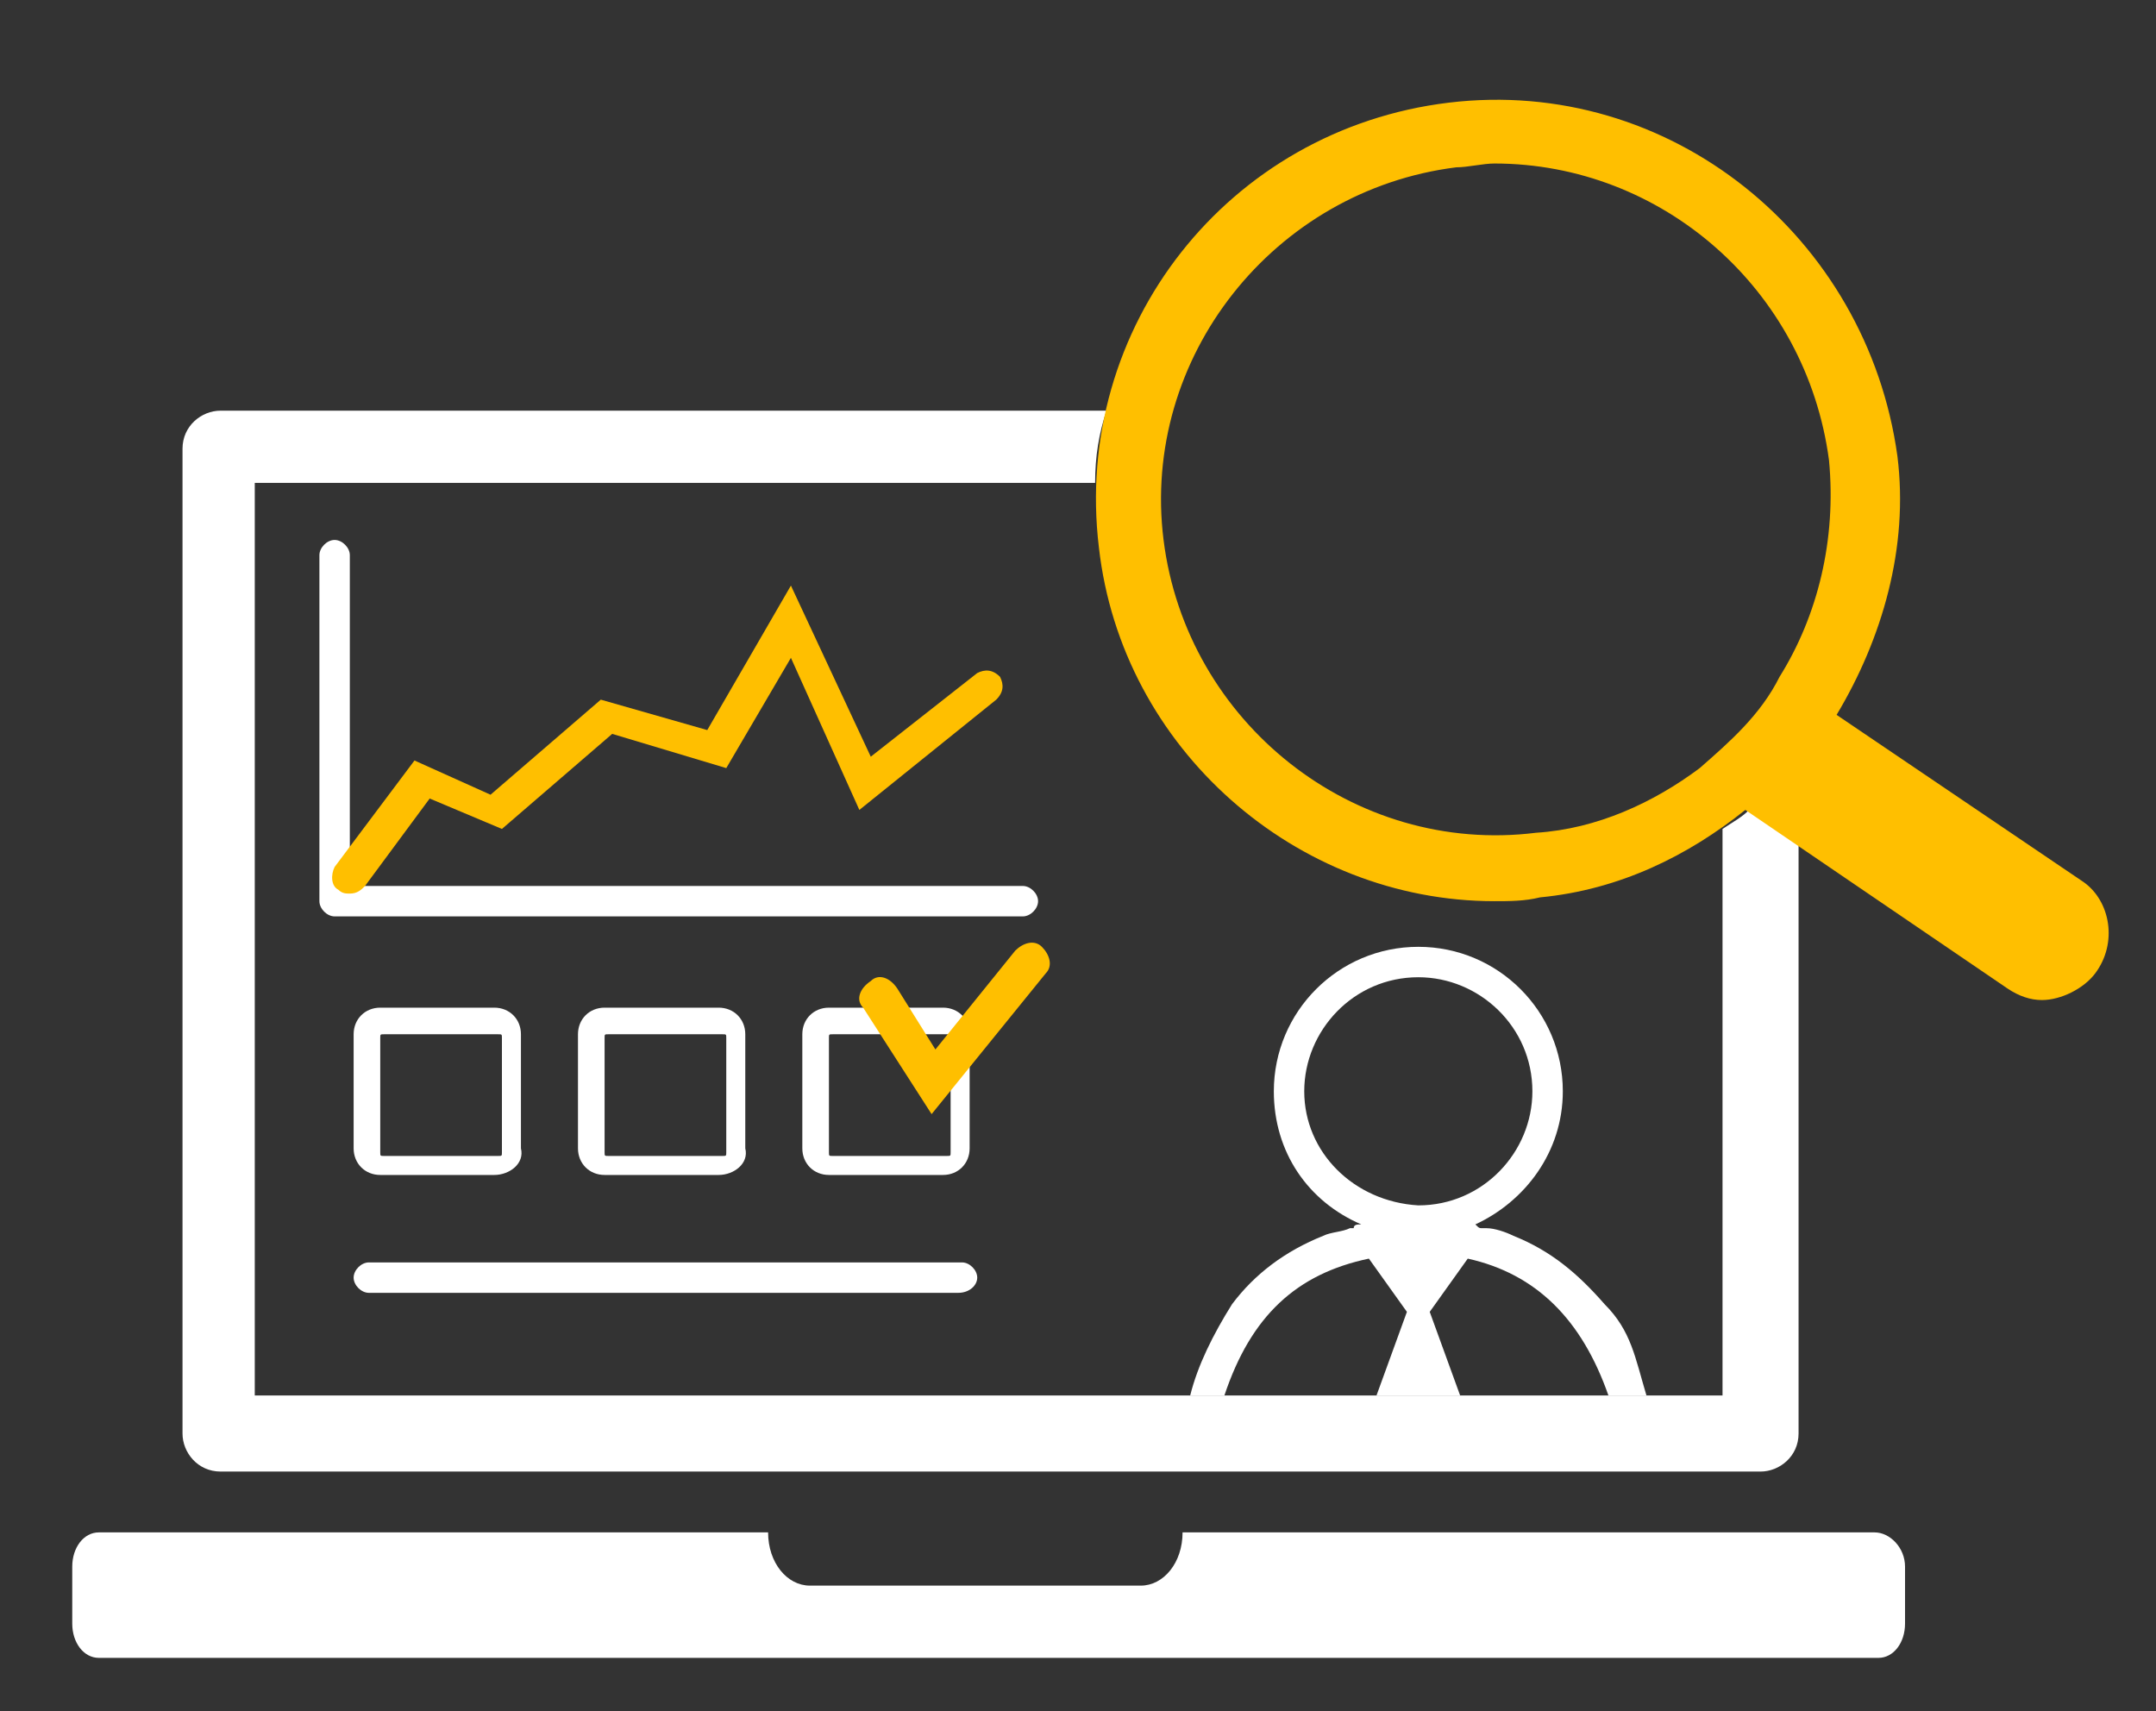 <?xml version="1.0" encoding="UTF-8"?> <!-- Generator: Adobe Illustrator 26.0.1, SVG Export Plug-In . SVG Version: 6.00 Build 0) --> <svg xmlns="http://www.w3.org/2000/svg" xmlns:xlink="http://www.w3.org/1999/xlink" id="Layer_1" x="0px" y="0px" viewBox="0 0 56.7 45" style="enable-background:new 0 0 56.7 45;" xml:space="preserve"><rect x="0" y="0" width="56.7" height="45" fill="#333333" stroke="none"/> <style type="text/css"> .st0{fill:#FFFFFF;} .st1{fill:#FFBF00;} </style> <g> <path class="st0" d="M49.3,40.3H31.1c0,0.8-0.5,1.4-1.1,1.4h-8.7c-0.6,0-1.1-0.6-1.1-1.4H2.6c-0.4,0-0.7,0.4-0.7,0.9v1.5 c0,0.5,0.3,0.9,0.7,0.9h46.8c0.4,0,0.7-0.4,0.7-0.9v-1.5C50.1,40.7,49.7,40.3,49.3,40.3z"></path> <g> <path class="st0" d="M46,21.3c-0.2,0.2-0.4,0.3-0.7,0.5v14.9H6.7v-24h22.1c0-0.7,0.1-1.3,0.3-1.9H5.8c-0.5,0-1,0.4-1,1v25.9 c0,0.5,0.4,1,1,1h40.5c0.5,0,1-0.4,1-1V22.2L46,21.3z"></path> </g> <path class="st0" d="M32.2,36.7c0.7-2.1,1.9-3.2,3.8-3.6l1,1.4l-0.8,2.2h2.2l-0.8-2.2l1-1.4c1.8,0.4,3,1.6,3.7,3.6h1 c-0.3-1-0.4-1.7-1.1-2.4c-0.7-0.8-1.4-1.4-2.4-1.8l0,0c-0.2-0.1-0.5-0.2-0.7-0.2H39c-0.1,0-0.1,0-0.2-0.1c1.3-0.6,2.3-1.9,2.3-3.5 c0-2.1-1.7-3.8-3.8-3.8s-3.8,1.7-3.8,3.8c0,1.6,0.9,2.9,2.3,3.5c-0.1,0-0.2,0-0.2,0.1h-0.1c-0.2,0.1-0.5,0.1-0.7,0.2l0,0 c-1,0.4-1.8,1-2.4,1.8c-0.5,0.8-0.9,1.6-1.1,2.4H32.2z M34.3,28.7c0-1.6,1.3-3,3-3c1.6,0,3,1.3,3,3c0,1.6-1.3,3-3,3 C35.6,31.6,34.3,30.3,34.3,28.7z"></path> <g> <path class="st0" d="M25.2,34H9.7c-0.2,0-0.4-0.2-0.4-0.4s0.2-0.4,0.4-0.4h15.6c0.2,0,0.4,0.2,0.4,0.4C25.7,33.8,25.5,34,25.2,34z "></path> </g> <g> <path class="st0" d="M26.9,24.1H8.8c-0.2,0-0.4-0.2-0.4-0.4v-9.1c0-0.2,0.2-0.4,0.4-0.4s0.4,0.2,0.4,0.4v8.7h17.7 c0.2,0,0.4,0.2,0.4,0.4S27.1,24.1,26.9,24.1z"></path> </g> <g> <path class="st0" d="M13,30.9h-3c-0.4,0-0.7-0.3-0.7-0.7v-3c0-0.4,0.3-0.7,0.7-0.7h3c0.4,0,0.7,0.3,0.7,0.7v3 C13.8,30.6,13.4,30.9,13,30.9z M10.1,27.2c-0.1,0-0.1,0-0.1,0.1v3c0,0.1,0,0.1,0.1,0.1h3c0.1,0,0.1,0,0.1-0.1v-3 c0-0.1,0-0.1-0.1-0.1H10.1z"></path> </g> <g> <path class="st0" d="M18.9,30.9h-3c-0.4,0-0.7-0.3-0.7-0.7v-3c0-0.4,0.3-0.7,0.7-0.7h3c0.4,0,0.7,0.3,0.7,0.7v3 C19.7,30.6,19.3,30.9,18.9,30.9z M16,27.2c-0.1,0-0.1,0-0.1,0.1v3c0,0.1,0,0.1,0.1,0.1h3c0.1,0,0.1,0,0.1-0.1v-3 c0-0.1,0-0.1-0.1-0.1H16z"></path> </g> <g> <path class="st0" d="M24.8,30.9h-3c-0.4,0-0.7-0.3-0.7-0.7v-3c0-0.4,0.3-0.7,0.7-0.7h3c0.4,0,0.7,0.3,0.7,0.7v3 C25.5,30.6,25.2,30.9,24.8,30.9z M21.9,27.2c-0.1,0-0.1,0-0.1,0.1v3c0,0.1,0,0.1,0.1,0.1h3c0.1,0,0.1,0,0.1-0.1v-3 c0-0.1,0-0.1-0.1-0.1H21.9z"></path> </g> <g> <path class="st1" d="M24.5,29.3l-1.8-2.8c-0.2-0.2-0.1-0.5,0.2-0.7c0.2-0.2,0.5-0.1,0.7,0.2l1,1.6l2.1-2.6 c0.2-0.2,0.5-0.3,0.7-0.1c0.2,0.2,0.3,0.5,0.1,0.7L24.5,29.3z"></path> </g> <g> <path class="st1" d="M9.2,23.5c-0.1,0-0.2,0-0.3-0.1c-0.2-0.1-0.2-0.4-0.1-0.6l2.1-2.8l2,0.9l2.9-2.5l2.8,0.8l2.2-3.8l2.1,4.5 l2.8-2.2c0.2-0.1,0.4-0.1,0.6,0.1c0.1,0.2,0.1,0.4-0.1,0.6l-3.6,2.9l-1.8-4l-1.7,2.9l-3-0.9l-2.9,2.5L11.3,21l-1.7,2.3 C9.5,23.4,9.4,23.5,9.2,23.5z"></path> </g> <path class="st1" d="M54.8,23.2l-6.5-4.4c1.2-2,1.9-4.4,1.6-6.8l0,0c-0.8-5.8-6-10-11.8-9.3s-9.9,5.9-9.2,11.7 c0.6,5.3,5.2,9.3,10.4,9.3c0.4,0,0.8,0,1.2-0.1c2.1-0.2,3.9-1.1,5.4-2.3l6.9,4.7c0.3,0.2,0.6,0.3,0.9,0.3c0.5,0,1.1-0.3,1.4-0.7 C55.7,24.8,55.5,23.7,54.8,23.2z M44.7,20.2c-1.2,0.9-2.7,1.6-4.3,1.7c-4.8,0.6-9.2-2.9-9.8-7.7C30,9.4,33.5,5,38.3,4.4 c0.3,0,0.7-0.1,1-0.1c4.4,0,8.2,3.3,8.8,7.8l0,0c0.2,2.1-0.3,4.1-1.3,5.7C46.3,18.8,45.5,19.5,44.7,20.2z"></path> </g> </svg> 